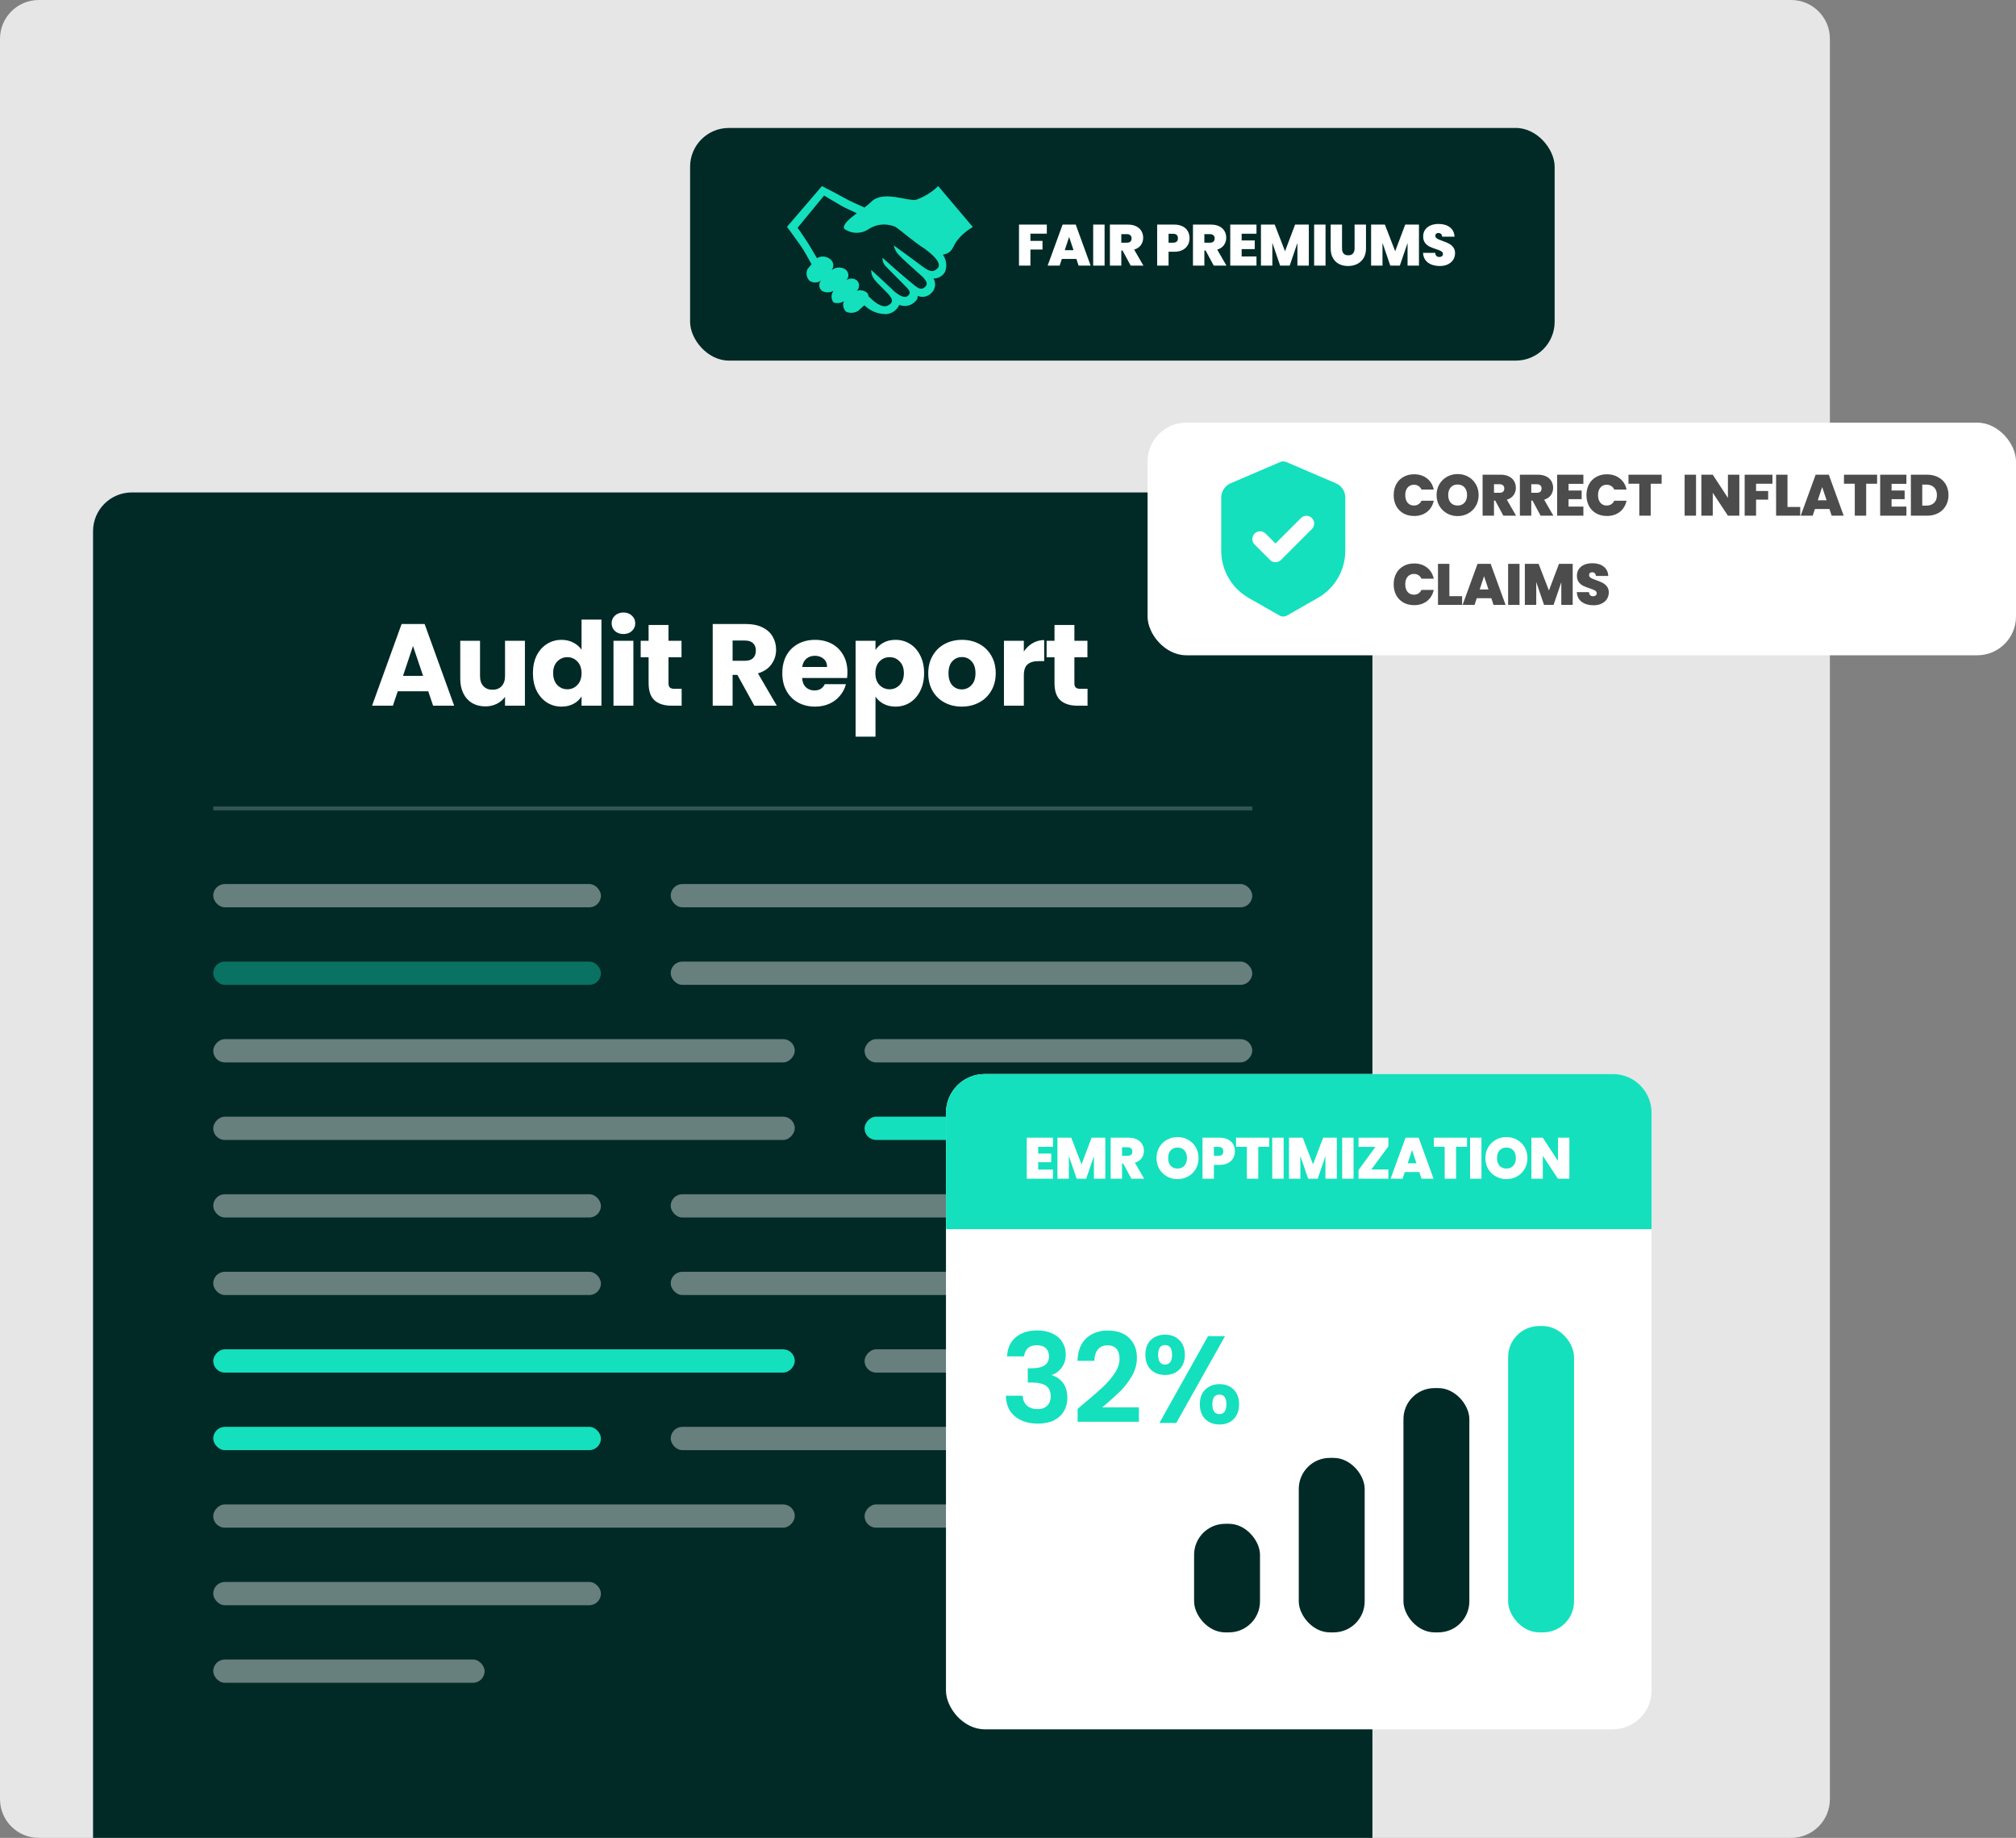 <svg xmlns="http://www.w3.org/2000/svg" width="520" height="474" viewBox="0 0 520 474" fill="none"><rect x="0" y="0" width="520" height="474" fill="#808080" stroke="none"/><path d="M0 10C0 4.477 4.477 0 10 0H462C467.523 0 472 4.477 472 10V464C472 469.523 467.523 474 462 474H10C4.477 474 0 469.523 0 464V10Z" fill="#E6E6E6"></path><path d="M24 137C24 131.477 28.477 127 34 127H344C349.523 127 354 131.477 354 137V474H24V137Z" fill="#012A27"></path><rect opacity="0.4" x="55" y="228" width="100" height="6" rx="3" fill="white"></rect><rect opacity="0.4" x="173" y="228" width="150" height="6" rx="3" fill="white"></rect><rect opacity="0.4" x="55" y="248" width="100" height="6" rx="3" fill="#14E0BD"></rect><rect opacity="0.4" x="173" y="248" width="150" height="6" rx="3" fill="white"></rect><rect opacity="0.4" width="100" height="6" rx="3" transform="matrix(-1 0 0 1 323 268)" fill="white"></rect><rect opacity="0.4" width="150" height="6" rx="3" transform="matrix(-1 0 0 1 205 268)" fill="white"></rect><rect width="100" height="6" rx="3" transform="matrix(-1 0 0 1 323 288)" fill="#14E0BD"></rect><rect opacity="0.4" width="150" height="6" rx="3" transform="matrix(-1 0 0 1 205 288)" fill="white"></rect><rect opacity="0.4" x="55" y="308" width="100" height="6" rx="3" fill="white"></rect><rect opacity="0.4" x="173" y="308" width="150" height="6" rx="3" fill="white"></rect><rect opacity="0.4" x="55" y="328" width="100" height="6" rx="3" fill="white"></rect><rect opacity="0.4" x="173" y="328" width="150" height="6" rx="3" fill="white"></rect><rect opacity="0.4" width="100" height="6" rx="3" transform="matrix(-1 0 0 1 323 348)" fill="white"></rect><rect width="150" height="6" rx="3" transform="matrix(-1 0 0 1 205 348)" fill="#14E0BD"></rect><rect x="55" y="368" width="100" height="6" rx="3" fill="#14E0BD"></rect><rect opacity="0.4" x="173" y="368" width="150" height="6" rx="3" fill="white"></rect><rect opacity="0.4" width="100" height="6" rx="3" transform="matrix(-1 0 0 1 323 388)" fill="white"></rect><rect opacity="0.4" width="150" height="6" rx="3" transform="matrix(-1 0 0 1 205 388)" fill="white"></rect><rect opacity="0.4" x="55" y="408" width="100" height="6" rx="3" fill="white"></rect><rect opacity="0.4" x="55" y="428" width="70" height="6" rx="3" fill="white"></rect><path d="M110.457 178.28H102.597L101.337 182H95.966L103.587 160.94H109.527L117.147 182H111.717L110.457 178.28ZM109.137 174.32L106.527 166.61L103.947 174.32H109.137ZM135.396 165.26V182H130.266V179.72C129.746 180.46 129.036 181.06 128.136 181.52C127.256 181.96 126.276 182.18 125.196 182.18C123.916 182.18 122.786 181.9 121.806 181.34C120.826 180.76 120.066 179.93 119.526 178.85C118.986 177.77 118.716 176.5 118.716 175.04V165.26H123.816V174.35C123.816 175.47 124.106 176.34 124.686 176.96C125.266 177.58 126.046 177.89 127.026 177.89C128.026 177.89 128.816 177.58 129.396 176.96C129.976 176.34 130.266 175.47 130.266 174.35V165.26H135.396ZM137.461 173.6C137.461 171.88 137.781 170.37 138.421 169.07C139.081 167.77 139.971 166.77 141.091 166.07C142.211 165.37 143.461 165.02 144.841 165.02C145.941 165.02 146.941 165.25 147.841 165.71C148.761 166.17 149.481 166.79 150.001 167.57V159.8H155.131V182H150.001V179.6C149.521 180.4 148.831 181.04 147.931 181.52C147.051 182 146.021 182.24 144.841 182.24C143.461 182.24 142.211 181.89 141.091 181.19C139.971 180.47 139.081 179.46 138.421 178.16C137.781 176.84 137.461 175.32 137.461 173.6ZM150.001 173.63C150.001 172.35 149.641 171.34 148.921 170.6C148.221 169.86 147.361 169.49 146.341 169.49C145.321 169.49 144.451 169.86 143.731 170.6C143.031 171.32 142.681 172.32 142.681 173.6C142.681 174.88 143.031 175.9 143.731 176.66C144.451 177.4 145.321 177.77 146.341 177.77C147.361 177.77 148.221 177.4 148.921 176.66C149.641 175.92 150.001 174.91 150.001 173.63ZM160.822 163.52C159.922 163.52 159.182 163.26 158.602 162.74C158.042 162.2 157.762 161.54 157.762 160.76C157.762 159.96 158.042 159.3 158.602 158.78C159.182 158.24 159.922 157.97 160.822 157.97C161.702 157.97 162.422 158.24 162.982 158.78C163.562 159.3 163.852 159.96 163.852 160.76C163.852 161.54 163.562 162.2 162.982 162.74C162.422 163.26 161.702 163.52 160.822 163.52ZM163.372 165.26V182H158.242V165.26H163.372ZM175.819 177.65V182H173.209C171.349 182 169.899 181.55 168.859 180.65C167.819 179.73 167.299 178.24 167.299 176.18V169.52H165.259V165.26H167.299V161.18H172.429V165.26H175.789V169.52H172.429V176.24C172.429 176.74 172.549 177.1 172.789 177.32C173.029 177.54 173.429 177.65 173.989 177.65H175.819ZM194.574 182L190.194 174.05H188.964V182H183.834V160.94H192.444C194.104 160.94 195.514 161.23 196.674 161.81C197.854 162.39 198.734 163.19 199.314 164.21C199.894 165.21 200.184 166.33 200.184 167.57C200.184 168.97 199.784 170.22 198.984 171.32C198.204 172.42 197.044 173.2 195.504 173.66L200.364 182H194.574ZM188.964 170.42H192.144C193.084 170.42 193.784 170.19 194.244 169.73C194.724 169.27 194.964 168.62 194.964 167.78C194.964 166.98 194.724 166.35 194.244 165.89C193.784 165.43 193.084 165.2 192.144 165.2H188.964V170.42ZM218.585 173.36C218.585 173.84 218.555 174.34 218.495 174.86H206.885C206.965 175.9 207.295 176.7 207.875 177.26C208.475 177.8 209.205 178.07 210.065 178.07C211.345 178.07 212.235 177.53 212.735 176.45H218.195C217.915 177.55 217.405 178.54 216.665 179.42C215.945 180.3 215.035 180.99 213.935 181.49C212.835 181.99 211.605 182.24 210.245 182.24C208.605 182.24 207.145 181.89 205.865 181.19C204.585 180.49 203.585 179.49 202.865 178.19C202.145 176.89 201.785 175.37 201.785 173.63C201.785 171.89 202.135 170.37 202.835 169.07C203.555 167.77 204.555 166.77 205.835 166.07C207.115 165.37 208.585 165.02 210.245 165.02C211.865 165.02 213.305 165.36 214.565 166.04C215.825 166.72 216.805 167.69 217.505 168.95C218.225 170.21 218.585 171.68 218.585 173.36ZM213.335 172.01C213.335 171.13 213.035 170.43 212.435 169.91C211.835 169.39 211.085 169.13 210.185 169.13C209.325 169.13 208.595 169.38 207.995 169.88C207.415 170.38 207.055 171.09 206.915 172.01H213.335ZM225.821 167.63C226.321 166.85 227.011 166.22 227.891 165.74C228.771 165.26 229.801 165.02 230.981 165.02C232.361 165.02 233.611 165.37 234.731 166.07C235.851 166.77 236.731 167.77 237.371 169.07C238.031 170.37 238.361 171.88 238.361 173.6C238.361 175.32 238.031 176.84 237.371 178.16C236.731 179.46 235.851 180.47 234.731 181.19C233.611 181.89 232.361 182.24 230.981 182.24C229.821 182.24 228.791 182 227.891 181.52C227.011 181.04 226.321 180.42 225.821 179.66V189.98H220.691V165.26H225.821V167.63ZM233.141 173.6C233.141 172.32 232.781 171.32 232.061 170.6C231.361 169.86 230.491 169.49 229.451 169.49C228.431 169.49 227.561 169.86 226.841 170.6C226.141 171.34 225.791 172.35 225.791 173.63C225.791 174.91 226.141 175.92 226.841 176.66C227.561 177.4 228.431 177.77 229.451 177.77C230.471 177.77 231.341 177.4 232.061 176.66C232.781 175.9 233.141 174.88 233.141 173.6ZM248.072 182.24C246.432 182.24 244.952 181.89 243.632 181.19C242.332 180.49 241.302 179.49 240.542 178.19C239.802 176.89 239.432 175.37 239.432 173.63C239.432 171.91 239.812 170.4 240.572 169.1C241.332 167.78 242.372 166.77 243.692 166.07C245.012 165.37 246.492 165.02 248.132 165.02C249.772 165.02 251.252 165.37 252.572 166.07C253.892 166.77 254.932 167.78 255.692 169.1C256.452 170.4 256.832 171.91 256.832 173.63C256.832 175.35 256.442 176.87 255.662 178.19C254.902 179.49 253.852 180.49 252.512 181.19C251.192 181.89 249.712 182.24 248.072 182.24ZM248.072 177.8C249.052 177.8 249.882 177.44 250.562 176.72C251.262 176 251.612 174.97 251.612 173.63C251.612 172.29 251.272 171.26 250.592 170.54C249.932 169.82 249.112 169.46 248.132 169.46C247.132 169.46 246.302 169.82 245.642 170.54C244.982 171.24 244.652 172.27 244.652 173.63C244.652 174.97 244.972 176 245.612 176.72C246.272 177.44 247.092 177.8 248.072 177.8ZM264.084 168.05C264.684 167.13 265.434 166.41 266.334 165.89C267.234 165.35 268.234 165.08 269.334 165.08V170.51H267.924C266.644 170.51 265.684 170.79 265.044 171.35C264.404 171.89 264.084 172.85 264.084 174.23V182H258.954V165.26H264.084V168.05ZM280.516 177.65V182H277.906C276.046 182 274.596 181.55 273.556 180.65C272.516 179.73 271.996 178.24 271.996 176.18V169.52H269.956V165.26H271.996V161.18H277.126V165.26H280.486V169.52H277.126V176.24C277.126 176.74 277.246 177.1 277.486 177.32C277.726 177.54 278.126 177.65 278.686 177.65H280.516Z" fill="white"></path><rect opacity="0.2" x="55" y="208" width="268" height="1" fill="white"></rect><rect x="244" y="277" width="182" height="169" rx="10" fill="white"></rect><path d="M259.76 349.816C259.867 347.683 260.613 346.04 262 344.888C263.408 343.715 265.253 343.128 267.536 343.128C269.093 343.128 270.427 343.405 271.536 343.96C272.645 344.493 273.477 345.229 274.032 346.168C274.608 347.085 274.896 348.131 274.896 349.304C274.896 350.648 274.544 351.789 273.84 352.728C273.157 353.645 272.336 354.264 271.376 354.584V354.712C272.613 355.096 273.573 355.779 274.256 356.76C274.96 357.741 275.312 359 275.312 360.536C275.312 361.816 275.013 362.957 274.416 363.96C273.84 364.963 272.976 365.752 271.824 366.328C270.693 366.883 269.328 367.16 267.728 367.16C265.317 367.16 263.355 366.552 261.84 365.336C260.325 364.12 259.525 362.328 259.44 359.96H263.792C263.835 361.005 264.187 361.848 264.848 362.488C265.531 363.107 266.459 363.416 267.632 363.416C268.72 363.416 269.552 363.117 270.128 362.52C270.725 361.901 271.024 361.112 271.024 360.152C271.024 358.872 270.619 357.955 269.808 357.4C268.997 356.845 267.739 356.568 266.032 356.568H265.104V352.888H266.032C269.061 352.888 270.576 351.875 270.576 349.848C270.576 348.931 270.299 348.216 269.744 347.704C269.211 347.192 268.432 346.936 267.408 346.936C266.405 346.936 265.627 347.213 265.072 347.768C264.539 348.301 264.229 348.984 264.144 349.816H259.76ZM279.62 361.944C281.668 360.237 283.3 358.819 284.516 357.688C285.732 356.536 286.746 355.341 287.556 354.104C288.367 352.867 288.772 351.651 288.772 350.456C288.772 349.368 288.516 348.515 288.004 347.896C287.492 347.277 286.703 346.968 285.636 346.968C284.57 346.968 283.748 347.331 283.172 348.056C282.596 348.76 282.298 349.731 282.276 350.968H277.924C278.01 348.408 278.767 346.467 280.196 345.144C281.647 343.821 283.482 343.16 285.7 343.16C288.132 343.16 289.999 343.811 291.3 345.112C292.602 346.392 293.252 348.088 293.252 350.2C293.252 351.864 292.804 353.453 291.908 354.968C291.012 356.483 289.988 357.805 288.836 358.936C287.684 360.045 286.18 361.389 284.324 362.968H293.764V366.68H277.956V363.352L279.62 361.944ZM295.435 349.4C295.435 347.779 295.905 346.509 296.843 345.592C297.803 344.675 299.03 344.216 300.523 344.216C302.017 344.216 303.233 344.675 304.171 345.592C305.131 346.509 305.611 347.779 305.611 349.4C305.611 351.043 305.131 352.323 304.171 353.24C303.233 354.157 302.017 354.616 300.523 354.616C299.03 354.616 297.803 354.157 296.843 353.24C295.905 352.323 295.435 351.043 295.435 349.4ZM315.979 344.6L303.403 367H299.051L311.595 344.6H315.979ZM300.491 346.904C299.318 346.904 298.731 347.736 298.731 349.4C298.731 351.085 299.318 351.928 300.491 351.928C301.067 351.928 301.515 351.725 301.835 351.32C302.155 350.893 302.315 350.253 302.315 349.4C302.315 347.736 301.707 346.904 300.491 346.904ZM309.483 362.168C309.483 360.525 309.953 359.256 310.891 358.36C311.851 357.443 313.078 356.984 314.571 356.984C316.065 356.984 317.27 357.443 318.187 358.36C319.126 359.256 319.595 360.525 319.595 362.168C319.595 363.811 319.126 365.091 318.187 366.008C317.27 366.925 316.065 367.384 314.571 367.384C313.057 367.384 311.83 366.925 310.891 366.008C309.953 365.091 309.483 363.811 309.483 362.168ZM314.539 359.672C313.323 359.672 312.715 360.504 312.715 362.168C312.715 363.853 313.323 364.696 314.539 364.696C315.734 364.696 316.331 363.853 316.331 362.168C316.331 360.504 315.734 359.672 314.539 359.672Z" fill="#14E0BD"></path><rect x="308" y="393" width="17" height="28" rx="8" fill="#012A27"></rect><rect x="335" y="376" width="17" height="45" rx="8" fill="#012A27"></rect><rect x="362" y="358" width="17" height="63" rx="8" fill="#012A27"></rect><rect x="389" y="342" width="17" height="79" rx="8" fill="#14E0BD"></rect><path d="M244 287C244 281.477 248.477 277 254 277H416C421.523 277 426 281.477 426 287V317H244V287Z" fill="#14E0BD"></path><path d="M267.78 295.78V297.505H271.155V299.74H267.78V301.645H271.605V304H264.84V293.425H271.605V295.78H267.78ZM285.103 293.425V304H282.163V298.165L280.168 304H277.708L275.698 298.12V304H272.758V293.425H276.313L278.968 300.295L281.563 293.425H285.103ZM291.831 304L289.731 300.1H289.416V304H286.476V293.425H291.111C291.961 293.425 292.681 293.575 293.271 293.875C293.861 294.165 294.306 294.57 294.606 295.09C294.906 295.6 295.056 296.175 295.056 296.815C295.056 297.535 294.856 298.17 294.456 298.72C294.066 299.26 293.491 299.645 292.731 299.875L295.116 304H291.831ZM289.416 298.09H290.871C291.271 298.09 291.571 297.995 291.771 297.805C291.971 297.615 292.071 297.34 292.071 296.98C292.071 296.64 291.966 296.375 291.756 296.185C291.556 295.985 291.261 295.885 290.871 295.885H289.416V298.09ZM303.734 304.105C302.744 304.105 301.834 303.875 301.004 303.415C300.174 302.945 299.514 302.3 299.024 301.48C298.544 300.65 298.304 299.715 298.304 298.675C298.304 297.635 298.544 296.705 299.024 295.885C299.514 295.055 300.174 294.41 301.004 293.95C301.834 293.49 302.744 293.26 303.734 293.26C304.734 293.26 305.644 293.49 306.464 293.95C307.294 294.41 307.949 295.055 308.429 295.885C308.909 296.705 309.149 297.635 309.149 298.675C309.149 299.715 308.909 300.65 308.429 301.48C307.949 302.3 307.294 302.945 306.464 303.415C305.634 303.875 304.724 304.105 303.734 304.105ZM303.734 301.375C304.484 301.375 305.074 301.13 305.504 300.64C305.944 300.15 306.164 299.495 306.164 298.675C306.164 297.835 305.944 297.175 305.504 296.695C305.074 296.205 304.484 295.96 303.734 295.96C302.974 295.96 302.379 296.205 301.949 296.695C301.519 297.175 301.304 297.835 301.304 298.675C301.304 299.505 301.519 300.165 301.949 300.655C302.379 301.135 302.974 301.375 303.734 301.375ZM318.526 296.95C318.526 297.59 318.376 298.175 318.076 298.705C317.786 299.225 317.341 299.645 316.741 299.965C316.151 300.275 315.426 300.43 314.566 300.43H313.111V304H310.171V293.425H314.566C315.416 293.425 316.136 293.575 316.726 293.875C317.326 294.175 317.776 294.59 318.076 295.12C318.376 295.65 318.526 296.26 318.526 296.95ZM314.281 298.09C315.111 298.09 315.526 297.71 315.526 296.95C315.526 296.18 315.111 295.795 314.281 295.795H313.111V298.09H314.281ZM327.372 293.425V295.765H324.552V304H321.612V295.765H318.822V293.425H327.372ZM331.1 293.425V304H328.16V293.425H331.1ZM344.819 293.425V304H341.879V298.165L339.884 304H337.424L335.414 298.12V304H332.474V293.425H336.029L338.684 300.295L341.279 293.425H344.819ZM349.133 293.425V304H346.193V293.425H349.133ZM353.717 301.615H358.112V304H350.417V301.765L354.767 295.795H350.417V293.425H358.112V295.66L353.717 301.615ZM366.096 302.275H362.346L361.776 304H358.686L362.541 293.425H365.931L369.771 304H366.666L366.096 302.275ZM365.361 300.025L364.221 296.605L363.096 300.025H365.361ZM378.394 293.425V295.765H375.574V304H372.634V295.765H369.844V293.425H378.394ZM382.122 293.425V304H379.182V293.425H382.122ZM388.566 304.105C387.576 304.105 386.666 303.875 385.836 303.415C385.006 302.945 384.346 302.3 383.856 301.48C383.376 300.65 383.136 299.715 383.136 298.675C383.136 297.635 383.376 296.705 383.856 295.885C384.346 295.055 385.006 294.41 385.836 293.95C386.666 293.49 387.576 293.26 388.566 293.26C389.566 293.26 390.476 293.49 391.296 293.95C392.126 294.41 392.781 295.055 393.261 295.885C393.741 296.705 393.981 297.635 393.981 298.675C393.981 299.715 393.741 300.65 393.261 301.48C392.781 302.3 392.126 302.945 391.296 303.415C390.466 303.875 389.556 304.105 388.566 304.105ZM388.566 301.375C389.316 301.375 389.906 301.13 390.336 300.64C390.776 300.15 390.996 299.495 390.996 298.675C390.996 297.835 390.776 297.175 390.336 296.695C389.906 296.205 389.316 295.96 388.566 295.96C387.806 295.96 387.211 296.205 386.781 296.695C386.351 297.175 386.136 297.835 386.136 298.675C386.136 299.505 386.351 300.165 386.781 300.655C387.211 301.135 387.806 301.375 388.566 301.375ZM404.798 304H401.858L397.943 298.09V304H395.003V293.425H397.943L401.858 299.41V293.425H404.798V304Z" fill="white"></path><rect x="178" y="33" width="223" height="60" rx="10" fill="#012A27"></rect><path d="M242 48C240.366 49.563 238.422 50.767 236.294 51.534C234.05 51.93 227.84 49.05 224.78 51.99C224.27 52.5 223.64 53.01 222.98 53.52C221.54 52.89 219.32 51.93 217.7 51C216.08 50.07 212 48 212 48L203 58.5C203 58.5 205.22 61.5 206.6 63.48C207.5 64.8 208.61 66.81 209.33 68.16L208.31 69.36C208.067 69.846 207.981 70.394 208.061 70.931C208.142 71.468 208.386 71.967 208.76 72.36C209.193 72.687 209.721 72.863 210.264 72.862C210.807 72.861 211.334 72.682 211.766 72.354C211.606 72.542 211.484 72.76 211.409 72.995C211.334 73.23 211.306 73.478 211.327 73.724C211.349 73.97 211.419 74.209 211.534 74.428C211.649 74.646 211.806 74.84 211.997 74.997C212.456 75.263 212.977 75.402 213.507 75.401C214.037 75.4 214.557 75.259 215.015 74.991C214.672 75.418 214.485 75.949 214.483 76.497C214.481 77.045 214.666 77.577 215.006 78.006C215.448 78.16 215.92 78.209 216.384 78.149C216.848 78.09 217.293 77.924 217.682 77.664C217.487 78.123 217.436 78.631 217.537 79.119C217.637 79.608 217.883 80.055 218.243 80.4C218.751 80.624 219.307 80.715 219.859 80.667C220.412 80.619 220.944 80.432 221.405 80.124L222.953 78.723C224.369 80.133 226.322 81.006 228.479 81.006L228.662 81.003C229.373 80.943 230.054 80.69 230.632 80.272C231.21 79.854 231.664 79.286 231.944 78.63C232.382 78.798 232.88 78.912 233.408 78.912C234.116 78.912 234.773 78.708 235.328 78.357C237.083 77.196 236.663 76.296 236.663 76.296C237.287 76.565 237.98 76.628 238.643 76.478C239.305 76.328 239.903 75.971 240.35 75.459C240.814 74.984 241.107 74.368 241.182 73.707C241.257 73.047 241.11 72.381 240.764 71.814C240.783 71.825 240.805 71.83 240.827 71.829C242.09 71.829 243.188 71.133 243.761 70.107C244.044 69.378 244.14 68.59 244.04 67.814C243.94 67.038 243.647 66.3 243.188 65.667L243.197 65.682C245.657 65.202 245.567 63.972 246.767 62.172C247.902 60.702 249.316 59.47 250.928 58.548L242 48ZM241.85 69.18C240.53 70.5 239.51 69.93 237.26 68.22C235.01 66.51 230.54 63.3 230.54 63.3C230.723 64.215 231.146 65.01 231.743 65.643C232.7 66.72 235.55 69.18 236.9 70.44C237.74 71.22 239.9 72.78 238.64 73.98C237.38 75.18 236.39 73.98 234.32 72.3C232.25 70.62 227.63 66.48 227.63 66.48C227.605 66.877 227.664 67.274 227.804 67.647C227.944 68.019 228.16 68.357 228.44 68.64C228.95 69.24 231.8 72 233 73.26C234.2 74.52 235.25 75.27 234.23 76.26C233.21 77.25 231.14 75.69 230 74.52C228.23 72.81 224.72 69.63 224.72 69.63L224.717 69.789C224.717 70.641 225.011 71.421 225.506 72.039C226.37 73.173 228.05 74.643 229.07 75.783C230.09 76.923 230.69 77.883 229.07 78.783C227.45 79.683 225.05 77.463 224 76.383V76.377C224.003 76.08 223.896 75.793 223.7 75.57C223.34 75.239 222.898 75.011 222.419 74.912C221.94 74.813 221.444 74.845 220.982 75.006C221.171 74.836 221.323 74.628 221.428 74.395C221.532 74.163 221.587 73.912 221.589 73.657C221.591 73.402 221.539 73.15 221.438 72.916C221.336 72.683 221.187 72.473 221 72.3C220.606 72.002 220.126 71.84 219.631 71.841C219.137 71.841 218.657 72.004 218.264 72.303C218.463 72.113 218.616 71.881 218.713 71.624C218.81 71.366 218.847 71.09 218.823 70.817C218.798 70.543 218.712 70.278 218.571 70.042C218.431 69.806 218.238 69.605 218.009 69.453C217.472 69.116 216.842 68.957 216.209 69C215.576 69.043 214.973 69.286 214.487 69.693C214.812 69.299 214.972 68.795 214.934 68.285C214.896 67.776 214.663 67.301 214.283 66.96C213.81 66.522 213.208 66.249 212.568 66.179C211.927 66.11 211.281 66.249 210.725 66.576L208.73 63.207C207.35 61.017 205.73 58.737 205.73 58.737L212.57 50.427C212.57 50.427 215 51.927 217.01 53.067C218 53.637 219.71 54.387 221 54.987C218.96 56.517 217.25 57.987 217.76 59.007C218.668 59.661 219.755 60.022 220.874 60.041C221.993 60.06 223.091 59.737 224.021 59.115C225.214 58.32 226.617 57.899 228.05 57.906C229.091 57.906 230.081 58.122 230.978 58.515C232.64 59.637 235.7 62.397 238.49 64.137C242 66.687 242.69 68.337 241.85 69.177V69.18Z" fill="#14E0BD"></path><path d="M270.01 57.925V60.265H265.78V62.125H268.9V64.36H265.78V68.5H262.84V57.925H270.01ZM277.638 66.775H273.888L273.318 68.5H270.228L274.083 57.925H277.473L281.313 68.5H278.208L277.638 66.775ZM276.903 64.525L275.763 61.105L274.638 64.525H276.903ZM284.911 57.925V68.5H281.971V57.925H284.911ZM291.641 68.5L289.541 64.6H289.226V68.5H286.286V57.925H290.921C291.771 57.925 292.491 58.075 293.081 58.375C293.671 58.665 294.116 59.07 294.416 59.59C294.716 60.1 294.866 60.675 294.866 61.315C294.866 62.035 294.666 62.67 294.266 63.22C293.876 63.76 293.301 64.145 292.541 64.375L294.926 68.5H291.641ZM289.226 62.59H290.681C291.081 62.59 291.381 62.495 291.581 62.305C291.781 62.115 291.881 61.84 291.881 61.48C291.881 61.14 291.776 60.875 291.566 60.685C291.366 60.485 291.071 60.385 290.681 60.385H289.226V62.59ZM306.829 61.45C306.829 62.09 306.679 62.675 306.379 63.205C306.089 63.725 305.644 64.145 305.044 64.465C304.454 64.775 303.729 64.93 302.869 64.93H301.414V68.5H298.474V57.925H302.869C303.719 57.925 304.439 58.075 305.029 58.375C305.629 58.675 306.079 59.09 306.379 59.62C306.679 60.15 306.829 60.76 306.829 61.45ZM302.584 62.59C303.414 62.59 303.829 62.21 303.829 61.45C303.829 60.68 303.414 60.295 302.584 60.295H301.414V62.59H302.584ZM313.065 68.5L310.965 64.6H310.65V68.5H307.71V57.925H312.345C313.195 57.925 313.915 58.075 314.505 58.375C315.095 58.665 315.54 59.07 315.84 59.59C316.14 60.1 316.29 60.675 316.29 61.315C316.29 62.035 316.09 62.67 315.69 63.22C315.3 63.76 314.725 64.145 313.965 64.375L316.35 68.5H313.065ZM310.65 62.59H312.105C312.505 62.59 312.805 62.495 313.005 62.305C313.205 62.115 313.305 61.84 313.305 61.48C313.305 61.14 313.2 60.875 312.99 60.685C312.79 60.485 312.495 60.385 312.105 60.385H310.65V62.59ZM320.267 60.28V62.005H323.642V64.24H320.267V66.145H324.092V68.5H317.327V57.925H324.092V60.28H320.267ZM337.59 57.925V68.5H334.65V62.665L332.655 68.5H330.195L328.185 62.62V68.5H325.245V57.925H328.8L331.455 64.795L334.05 57.925H337.59ZM341.903 57.925V68.5H338.963V57.925H341.903ZM346.158 57.925V64.06C346.158 64.63 346.288 65.07 346.548 65.38C346.818 65.69 347.223 65.845 347.763 65.845C348.303 65.845 348.708 65.69 348.978 65.38C349.258 65.06 349.398 64.62 349.398 64.06V57.925H352.338V64.06C352.338 65.03 352.133 65.86 351.723 66.55C351.313 67.23 350.753 67.745 350.043 68.095C349.343 68.435 348.563 68.605 347.703 68.605C346.843 68.605 346.073 68.435 345.393 68.095C344.723 67.745 344.193 67.23 343.803 66.55C343.423 65.87 343.233 65.04 343.233 64.06V57.925H346.158ZM366.001 57.925V68.5H363.061V62.665L361.066 68.5H358.606L356.596 62.62V68.5H353.656V57.925H357.211L359.866 64.795L362.461 57.925H366.001ZM371.365 68.605C370.135 68.605 369.125 68.315 368.335 67.735C367.545 67.145 367.12 66.305 367.06 65.215H370.195C370.225 65.585 370.335 65.855 370.525 66.025C370.715 66.195 370.96 66.28 371.26 66.28C371.53 66.28 371.75 66.215 371.92 66.085C372.1 65.945 372.19 65.755 372.19 65.515C372.19 65.205 372.045 64.965 371.755 64.795C371.465 64.625 370.995 64.435 370.345 64.225C369.655 63.995 369.095 63.775 368.665 63.565C368.245 63.345 367.875 63.03 367.555 62.62C367.245 62.2 367.09 61.655 367.09 60.985C367.09 60.305 367.26 59.725 367.6 59.245C367.94 58.755 368.41 58.385 369.01 58.135C369.61 57.885 370.29 57.76 371.05 57.76C372.28 57.76 373.26 58.05 373.99 58.63C374.73 59.2 375.125 60.005 375.175 61.045H371.98C371.97 60.725 371.87 60.485 371.68 60.325C371.5 60.165 371.265 60.085 370.975 60.085C370.755 60.085 370.575 60.15 370.435 60.28C370.295 60.41 370.225 60.595 370.225 60.835C370.225 61.035 370.3 61.21 370.45 61.36C370.61 61.5 370.805 61.625 371.035 61.735C371.265 61.835 371.605 61.965 372.055 62.125C372.725 62.355 373.275 62.585 373.705 62.815C374.145 63.035 374.52 63.35 374.83 63.76C375.15 64.16 375.31 64.67 375.31 65.29C375.31 65.92 375.15 66.485 374.83 66.985C374.52 67.485 374.065 67.88 373.465 68.17C372.875 68.46 372.175 68.605 371.365 68.605Z" fill="white"></path><rect x="296" y="109" width="224" height="60" rx="10" fill="white"></rect><path fill-rule="evenodd" clip-rule="evenodd" d="M330.212 119.16C330.461 119.053 330.729 118.998 331 118.998C331.271 118.998 331.539 119.053 331.788 119.16L344.576 124.642C345.296 124.95 345.909 125.463 346.34 126.117C346.771 126.771 347 127.537 347 128.32V142.04C347 144.508 346.347 146.932 345.108 149.066C343.87 151.2 342.089 152.969 339.946 154.194L331.992 158.738C331.69 158.91 331.348 159.001 331 159.001C330.652 159.001 330.31 158.91 330.008 158.738L322.054 154.194C319.911 152.969 318.129 151.199 316.891 149.064C315.652 146.929 315 144.504 315 142.036V128.32C315 127.537 315.23 126.772 315.661 126.118C316.092 125.465 316.705 124.952 317.424 124.644L330.212 119.16ZM338.414 136.414C338.778 136.037 338.98 135.531 338.975 135.007C338.971 134.483 338.76 133.981 338.39 133.61C338.019 133.239 337.517 133.029 336.993 133.024C336.468 133.02 335.963 133.222 335.586 133.586L329 140.172L326.414 137.586C326.037 137.222 325.532 137.02 325.007 137.024C324.483 137.029 323.981 137.239 323.61 137.61C323.24 137.981 323.029 138.483 323.025 139.007C323.02 139.531 323.222 140.037 323.586 140.414L327.586 144.414C327.961 144.789 328.47 144.999 329 144.999C329.53 144.999 330.039 144.789 330.414 144.414L338.414 136.414Z" fill="#14E0BD"></path><path d="M359.48 127.69C359.48 126.65 359.695 125.725 360.125 124.915C360.565 124.095 361.185 123.46 361.985 123.01C362.785 122.55 363.705 122.32 364.745 122.32C366.065 122.32 367.175 122.675 368.075 123.385C368.975 124.085 369.555 125.04 369.815 126.25H366.65C366.46 125.85 366.195 125.545 365.855 125.335C365.525 125.125 365.14 125.02 364.7 125.02C364.02 125.02 363.475 125.265 363.065 125.755C362.665 126.235 362.465 126.88 362.465 127.69C362.465 128.51 362.665 129.165 363.065 129.655C363.475 130.135 364.02 130.375 364.7 130.375C365.14 130.375 365.525 130.27 365.855 130.06C366.195 129.85 366.46 129.545 366.65 129.145H369.815C369.555 130.355 368.975 131.315 368.075 132.025C367.175 132.725 366.065 133.075 364.745 133.075C363.705 133.075 362.785 132.85 361.985 132.4C361.185 131.94 360.565 131.305 360.125 130.495C359.695 129.675 359.48 128.74 359.48 127.69ZM375.977 133.105C374.987 133.105 374.077 132.875 373.247 132.415C372.417 131.945 371.757 131.3 371.267 130.48C370.787 129.65 370.547 128.715 370.547 127.675C370.547 126.635 370.787 125.705 371.267 124.885C371.757 124.055 372.417 123.41 373.247 122.95C374.077 122.49 374.987 122.26 375.977 122.26C376.977 122.26 377.887 122.49 378.707 122.95C379.537 123.41 380.192 124.055 380.672 124.885C381.152 125.705 381.392 126.635 381.392 127.675C381.392 128.715 381.152 129.65 380.672 130.48C380.192 131.3 379.537 131.945 378.707 132.415C377.877 132.875 376.967 133.105 375.977 133.105ZM375.977 130.375C376.727 130.375 377.317 130.13 377.747 129.64C378.187 129.15 378.407 128.495 378.407 127.675C378.407 126.835 378.187 126.175 377.747 125.695C377.317 125.205 376.727 124.96 375.977 124.96C375.217 124.96 374.622 125.205 374.192 125.695C373.762 126.175 373.547 126.835 373.547 127.675C373.547 128.505 373.762 129.165 374.192 129.655C374.622 130.135 375.217 130.375 375.977 130.375ZM387.769 133L385.669 129.1H385.354V133H382.414V122.425H387.049C387.899 122.425 388.619 122.575 389.209 122.875C389.799 123.165 390.244 123.57 390.544 124.09C390.844 124.6 390.994 125.175 390.994 125.815C390.994 126.535 390.794 127.17 390.394 127.72C390.004 128.26 389.429 128.645 388.669 128.875L391.054 133H387.769ZM385.354 127.09H386.809C387.209 127.09 387.509 126.995 387.709 126.805C387.909 126.615 388.009 126.34 388.009 125.98C388.009 125.64 387.904 125.375 387.694 125.185C387.494 124.985 387.199 124.885 386.809 124.885H385.354V127.09ZM397.386 133L395.286 129.1H394.971V133H392.031V122.425H396.666C397.516 122.425 398.236 122.575 398.826 122.875C399.416 123.165 399.861 123.57 400.161 124.09C400.461 124.6 400.611 125.175 400.611 125.815C400.611 126.535 400.411 127.17 400.011 127.72C399.621 128.26 399.046 128.645 398.286 128.875L400.671 133H397.386ZM394.971 127.09H396.426C396.826 127.09 397.126 126.995 397.326 126.805C397.526 126.615 397.626 126.34 397.626 125.98C397.626 125.64 397.521 125.375 397.311 125.185C397.111 124.985 396.816 124.885 396.426 124.885H394.971V127.09ZM404.588 124.78V126.505H407.963V128.74H404.588V130.645H408.413V133H401.648V122.425H408.413V124.78H404.588ZM409.206 127.69C409.206 126.65 409.421 125.725 409.851 124.915C410.291 124.095 410.911 123.46 411.711 123.01C412.511 122.55 413.431 122.32 414.471 122.32C415.791 122.32 416.901 122.675 417.801 123.385C418.701 124.085 419.281 125.04 419.541 126.25H416.376C416.186 125.85 415.921 125.545 415.581 125.335C415.251 125.125 414.866 125.02 414.426 125.02C413.746 125.02 413.201 125.265 412.791 125.755C412.391 126.235 412.191 126.88 412.191 127.69C412.191 128.51 412.391 129.165 412.791 129.655C413.201 130.135 413.746 130.375 414.426 130.375C414.866 130.375 415.251 130.27 415.581 130.06C415.921 129.85 416.186 129.545 416.376 129.145H419.541C419.281 130.355 418.701 131.315 417.801 132.025C416.901 132.725 415.791 133.075 414.471 133.075C413.431 133.075 412.511 132.85 411.711 132.4C410.911 131.94 410.291 131.305 409.851 130.495C409.421 129.675 409.206 128.74 409.206 127.69ZM428.598 122.425V124.765H425.778V133H422.838V124.765H420.048V122.425H428.598ZM437.468 122.425V133H434.528V122.425H437.468ZM448.637 133H445.697L441.782 127.09V133H438.842V122.425H441.782L445.697 128.41V122.425H448.637V133ZM457.182 122.425V124.765H452.952V126.625H456.072V128.86H452.952V133H450.012V122.425H457.182ZM461.06 130.75H464.345V133H458.12V122.425H461.06V130.75ZM471.878 131.275H468.128L467.558 133H464.468L468.323 122.425H471.713L475.553 133H472.448L471.878 131.275ZM471.143 129.025L470.003 125.605L468.878 129.025H471.143ZM484.176 122.425V124.765H481.356V133H478.416V124.765H475.626V122.425H484.176ZM487.904 124.78V126.505H491.279V128.74H487.904V130.645H491.729V133H484.964V122.425H491.729V124.78H487.904ZM497.067 122.425C498.177 122.425 499.147 122.65 499.977 123.1C500.817 123.54 501.462 124.16 501.912 124.96C502.362 125.76 502.587 126.675 502.587 127.705C502.587 128.725 502.357 129.635 501.897 130.435C501.447 131.235 500.802 131.865 499.962 132.325C499.132 132.775 498.167 133 497.067 133H492.882V122.425H497.067ZM496.842 130.405C497.702 130.405 498.377 130.17 498.867 129.7C499.357 129.23 499.602 128.565 499.602 127.705C499.602 126.835 499.357 126.165 498.867 125.695C498.377 125.215 497.702 124.975 496.842 124.975H495.822V130.405H496.842ZM359.48 150.69C359.48 149.65 359.695 148.725 360.125 147.915C360.565 147.095 361.185 146.46 361.985 146.01C362.785 145.55 363.705 145.32 364.745 145.32C366.065 145.32 367.175 145.675 368.075 146.385C368.975 147.085 369.555 148.04 369.815 149.25H366.65C366.46 148.85 366.195 148.545 365.855 148.335C365.525 148.125 365.14 148.02 364.7 148.02C364.02 148.02 363.475 148.265 363.065 148.755C362.665 149.235 362.465 149.88 362.465 150.69C362.465 151.51 362.665 152.165 363.065 152.655C363.475 153.135 364.02 153.375 364.7 153.375C365.14 153.375 365.525 153.27 365.855 153.06C366.195 152.85 366.46 152.545 366.65 152.145H369.815C369.555 153.355 368.975 154.315 368.075 155.025C367.175 155.725 366.065 156.075 364.745 156.075C363.705 156.075 362.785 155.85 361.985 155.4C361.185 154.94 360.565 154.305 360.125 153.495C359.695 152.675 359.48 151.74 359.48 150.69ZM373.847 153.75H377.132V156H370.907V145.425H373.847V153.75ZM384.665 154.275H380.915L380.345 156H377.255L381.11 145.425H384.5L388.34 156H385.235L384.665 154.275ZM383.93 152.025L382.79 148.605L381.665 152.025H383.93ZM391.939 145.425V156H388.999V145.425H391.939ZM405.658 145.425V156H402.718V150.165L400.723 156H398.263L396.253 150.12V156H393.313V145.425H396.868L399.523 152.295L402.118 145.425H405.658ZM411.021 156.105C409.791 156.105 408.781 155.815 407.991 155.235C407.201 154.645 406.776 153.805 406.716 152.715H409.851C409.881 153.085 409.991 153.355 410.181 153.525C410.371 153.695 410.616 153.78 410.916 153.78C411.186 153.78 411.406 153.715 411.576 153.585C411.756 153.445 411.846 153.255 411.846 153.015C411.846 152.705 411.701 152.465 411.411 152.295C411.121 152.125 410.651 151.935 410.001 151.725C409.311 151.495 408.751 151.275 408.321 151.065C407.901 150.845 407.531 150.53 407.211 150.12C406.901 149.7 406.746 149.155 406.746 148.485C406.746 147.805 406.916 147.225 407.256 146.745C407.596 146.255 408.066 145.885 408.666 145.635C409.266 145.385 409.946 145.26 410.706 145.26C411.936 145.26 412.916 145.55 413.646 146.13C414.386 146.7 414.781 147.505 414.831 148.545H411.636C411.626 148.225 411.526 147.985 411.336 147.825C411.156 147.665 410.921 147.585 410.631 147.585C410.411 147.585 410.231 147.65 410.091 147.78C409.951 147.91 409.881 148.095 409.881 148.335C409.881 148.535 409.956 148.71 410.106 148.86C410.266 149 410.461 149.125 410.691 149.235C410.921 149.335 411.261 149.465 411.711 149.625C412.381 149.855 412.931 150.085 413.361 150.315C413.801 150.535 414.176 150.85 414.486 151.26C414.806 151.66 414.966 152.17 414.966 152.79C414.966 153.42 414.806 153.985 414.486 154.485C414.176 154.985 413.721 155.38 413.121 155.67C412.531 155.96 411.831 156.105 411.021 156.105Z" fill="#4C4C4C"></path></svg>
